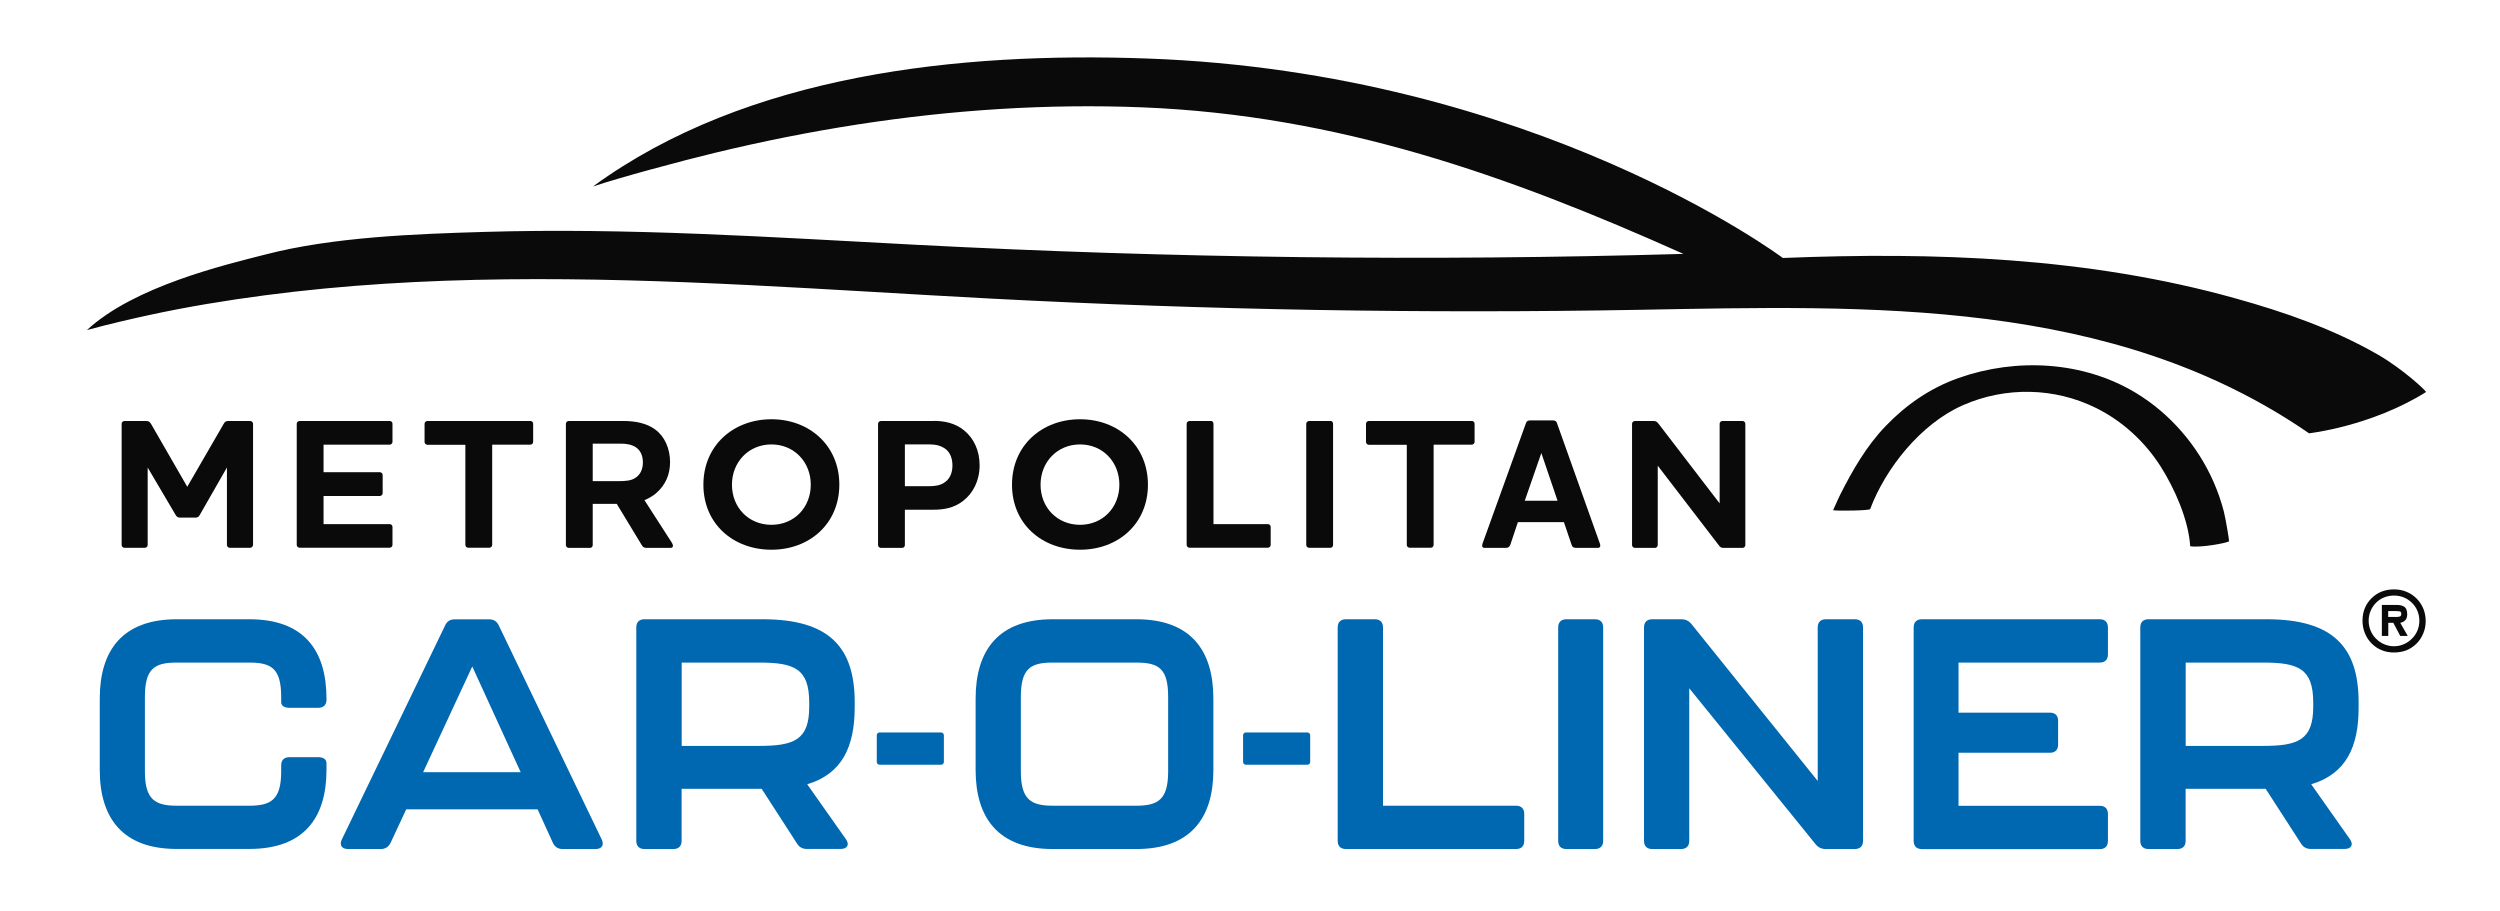<?xml version="1.0" encoding="UTF-8"?> <svg xmlns="http://www.w3.org/2000/svg" width="288" height="105" viewBox="0 0 288 105" fill="none"><path d="M275.78 75.168C275.27 75.168 274.79 75.078 274.36 74.898C273.92 74.718 273.54 74.458 273.21 74.128C272.88 73.798 272.63 73.418 272.44 72.958C272.26 72.508 272.16 72.028 272.16 71.518C272.16 70.478 272.5 69.618 273.19 68.928C273.87 68.248 274.74 67.898 275.78 67.898C276.31 67.898 276.8 67.988 277.24 68.178C277.68 68.358 278.06 68.618 278.39 68.948C278.72 69.278 278.97 69.658 279.16 70.098C279.34 70.538 279.44 71.008 279.44 71.528C279.44 72.038 279.35 72.518 279.16 72.968C278.98 73.418 278.72 73.808 278.39 74.138C278.06 74.468 277.68 74.718 277.24 74.908C276.8 75.078 276.31 75.168 275.78 75.168ZM275.78 74.448C276.19 74.448 276.57 74.368 276.91 74.218C277.26 74.068 277.57 73.858 277.84 73.588C278.12 73.318 278.33 73.008 278.48 72.658C278.63 72.298 278.71 71.918 278.71 71.508C278.71 71.098 278.63 70.718 278.48 70.358C278.33 69.998 278.11 69.688 277.84 69.428C277.56 69.158 277.25 68.958 276.91 68.818C276.56 68.678 276.18 68.608 275.78 68.608C275.39 68.608 275.02 68.678 274.66 68.818C274.3 68.958 273.99 69.168 273.73 69.428C273.46 69.698 273.25 70.008 273.1 70.358C272.95 70.718 272.87 71.098 272.87 71.508C272.87 71.918 272.95 72.298 273.1 72.658C273.25 73.018 273.46 73.328 273.73 73.588C274 73.858 274.31 74.068 274.66 74.218C275.02 74.368 275.39 74.448 275.78 74.448ZM277.37 73.258H276.51L275.71 71.748H275.13V73.258H274.39V69.688H276.11C276.5 69.688 276.79 69.768 277 69.918C277.2 70.068 277.31 70.358 277.31 70.768C277.31 71.078 277.23 71.308 277.08 71.458C276.93 71.608 276.74 71.708 276.51 71.748L277.37 73.258ZM275.95 71.078C276.13 71.078 276.29 71.068 276.43 71.028C276.56 70.998 276.63 70.888 276.63 70.708C276.63 70.548 276.56 70.448 276.43 70.428C276.3 70.408 276.14 70.398 275.95 70.398H275.12V71.068H275.95V71.078Z" fill="#0A0A0A"></path><path d="M10.012 38.028C12.492 37.338 15.582 36.638 17.172 36.298C21.582 35.338 26.042 34.608 30.522 34.018C39.712 32.808 48.972 32.288 58.242 32.178C76.902 31.958 95.522 33.418 114.142 34.398C139.062 35.708 164.022 36.138 188.972 35.688C215.442 35.208 243.322 34.278 266.002 49.918C266.002 49.918 273.132 49.128 279.472 45.168C279.592 45.098 276.802 42.498 273.912 40.838C268.742 37.878 263.182 35.948 257.472 34.358C240.472 29.618 222.912 29.018 205.382 29.718C205.382 29.718 176.852 8.318 132.072 6.738C110.672 5.978 86.122 8.468 68.302 21.488C71.342 20.458 78.552 18.518 82.472 17.578C87.872 16.278 93.312 15.188 98.802 14.338C109.652 12.658 120.662 11.928 131.642 12.368C154.132 13.278 173.642 20.158 193.932 29.248C164.452 30.098 134.942 29.738 105.502 28.198C88.932 27.328 72.342 26.218 55.732 26.718C48.072 26.948 38.402 27.278 30.542 29.328C25.962 30.498 15.462 32.968 10.012 38.028Z" fill="#0A0A0A"></path><path d="M211.172 58.778C211.782 58.878 215.382 58.818 215.442 58.648C217.202 53.968 221.252 48.828 226.112 46.688C231.062 44.508 236.702 44.638 241.462 46.998C244.492 48.498 247.062 50.858 248.882 53.698C250.522 56.278 252.112 59.858 252.312 62.928C253.492 63.118 256.492 62.568 256.792 62.358C256.822 62.338 256.392 59.708 256.182 58.908C255.882 57.758 255.492 56.638 255.022 55.558C253.172 51.328 250.012 47.658 246.062 45.268C240.002 41.608 232.302 41.188 225.622 43.548C222.342 44.708 219.562 46.648 217.222 49.088C215.022 51.368 213.402 54.188 211.982 57.008C211.942 57.118 211.662 57.638 211.172 58.778Z" fill="#0A0A0A"></path><path d="M29.142 62.788C29.142 62.958 28.992 63.108 28.802 63.108H26.482C26.292 63.108 26.142 62.958 26.142 62.788V53.858L23.032 59.288C22.902 59.528 22.792 59.628 22.512 59.628H20.732C20.472 59.628 20.342 59.518 20.212 59.288L17.012 53.858V62.788C17.012 62.958 16.862 63.108 16.672 63.108H14.352C14.162 63.108 14.012 62.958 14.012 62.788V48.818C14.012 48.648 14.162 48.498 14.352 48.498H16.802C17.062 48.498 17.232 48.538 17.402 48.838L21.572 56.078L25.762 48.838C25.912 48.538 26.082 48.498 26.342 48.498H28.812C29.002 48.498 29.152 48.648 29.152 48.818V62.788H29.142Z" fill="#0A0A0A"></path><path d="M44.874 48.488C45.064 48.488 45.214 48.638 45.214 48.808V50.908C45.214 51.078 45.064 51.228 44.874 51.228H37.274V54.398H43.764C43.934 54.398 44.084 54.548 44.084 54.718V56.798C44.084 56.988 43.934 57.138 43.764 57.138H37.274V60.378H44.874C45.064 60.378 45.214 60.508 45.214 60.698V62.778C45.214 62.948 45.064 63.098 44.874 63.098H34.524C34.334 63.098 34.184 62.948 34.184 62.778V48.818C34.184 48.648 34.334 48.498 34.524 48.498H44.874V48.488Z" fill="#0A0A0A"></path><path d="M61.08 48.488C61.27 48.488 61.42 48.638 61.42 48.808V50.908C61.42 51.078 61.27 51.228 61.08 51.228H56.7V62.778C56.7 62.948 56.55 63.098 56.38 63.098H53.93C53.76 63.098 53.61 62.948 53.61 62.778V51.238H49.23C49.06 51.238 48.91 51.088 48.91 50.918V48.818C48.91 48.648 49.06 48.498 49.23 48.498H61.08V48.488Z" fill="#0A0A0A"></path><path d="M74.241 57.618L77.421 62.558C77.571 62.818 77.591 63.118 77.231 63.118H74.551C74.251 63.118 74.081 63.078 73.931 62.798L71.051 58.048H68.281V62.798C68.281 62.968 68.151 63.118 67.961 63.118H65.531C65.341 63.118 65.191 62.968 65.191 62.798V48.818C65.191 48.648 65.341 48.498 65.531 48.498H71.801C73.221 48.498 74.511 48.758 75.491 49.488C76.561 50.278 77.191 51.658 77.191 53.248C77.191 54.648 76.671 55.888 75.561 56.838C75.131 57.188 74.701 57.428 74.241 57.618ZM68.281 51.108V55.428H71.291C72.081 55.428 72.731 55.368 73.181 55.058C73.701 54.738 74.061 54.138 74.061 53.278C74.061 52.418 73.741 51.858 73.241 51.518C72.771 51.218 72.191 51.108 71.541 51.108H68.281Z" fill="#0A0A0A"></path><path d="M88.871 63.328C84.491 63.328 81.031 60.368 81.031 55.838C81.031 51.308 84.491 48.298 88.871 48.298C93.251 48.298 96.691 51.328 96.691 55.838C96.681 60.348 93.251 63.328 88.871 63.328ZM88.871 51.198C86.251 51.198 84.321 53.218 84.321 55.838C84.321 58.478 86.251 60.458 88.871 60.458C91.491 60.458 93.401 58.458 93.401 55.838C93.401 53.218 91.481 51.198 88.871 51.198Z" fill="#0A0A0A"></path><path d="M107.572 48.488C108.792 48.488 110.022 48.728 111.072 49.588C112.172 50.488 112.852 51.888 112.852 53.608C112.852 55.368 112.102 56.828 110.922 57.728C109.892 58.518 108.732 58.718 107.572 58.718H104.242V62.798C104.242 62.968 104.112 63.118 103.922 63.118H101.492C101.302 63.118 101.152 62.968 101.152 62.798V48.818C101.152 48.648 101.302 48.498 101.492 48.498H107.572V48.488ZM108.792 51.628C108.322 51.328 107.782 51.198 107.162 51.198H104.242V56.008H107.102C107.702 56.008 108.302 55.918 108.752 55.618C109.352 55.248 109.722 54.588 109.722 53.598C109.712 52.638 109.352 51.988 108.792 51.628Z" fill="#0A0A0A"></path><path d="M124.422 63.328C120.042 63.328 116.582 60.368 116.582 55.838C116.582 51.308 120.042 48.298 124.422 48.298C128.802 48.298 132.242 51.328 132.242 55.838C132.242 60.348 128.802 63.328 124.422 63.328ZM124.422 51.198C121.802 51.198 119.872 53.218 119.872 55.838C119.872 58.478 121.802 60.458 124.422 60.458C127.042 60.458 128.952 58.458 128.952 55.838C128.952 53.218 127.042 51.198 124.422 51.198Z" fill="#0A0A0A"></path><path d="M139.473 48.488C139.663 48.488 139.793 48.638 139.793 48.808V60.378H146.043C146.233 60.378 146.383 60.508 146.383 60.698V62.778C146.383 62.948 146.233 63.098 146.043 63.098H137.043C136.853 63.098 136.703 62.948 136.703 62.778V48.818C136.703 48.648 136.853 48.498 137.043 48.498H139.473V48.488Z" fill="#0A0A0A"></path><path d="M153.25 48.488C153.44 48.488 153.57 48.638 153.57 48.808V62.788C153.57 62.958 153.44 63.108 153.25 63.108H150.82C150.63 63.108 150.48 62.958 150.48 62.788V48.818C150.48 48.648 150.63 48.498 150.82 48.498H153.25V48.488Z" fill="#0A0A0A"></path><path d="M169.533 48.488C169.723 48.488 169.873 48.638 169.873 48.808V50.908C169.873 51.078 169.723 51.228 169.533 51.228H165.153V62.778C165.153 62.948 165.003 63.098 164.833 63.098H162.383C162.213 63.098 162.063 62.948 162.063 62.778V51.238H157.683C157.513 51.238 157.363 51.088 157.363 50.918V48.818C157.363 48.648 157.513 48.498 157.683 48.498H169.533V48.488Z" fill="#0A0A0A"></path><path d="M173.992 62.748C173.902 63.008 173.732 63.118 173.452 63.118H171.042C170.822 63.118 170.742 63.008 170.742 62.858C170.742 62.798 170.762 62.728 170.782 62.638L175.782 48.768C175.852 48.508 176.022 48.428 176.302 48.428H178.862C179.142 48.428 179.312 48.518 179.372 48.768L184.312 62.638C184.332 62.728 184.352 62.788 184.352 62.858C184.352 63.008 184.262 63.118 184.052 63.118H181.582C181.282 63.118 181.112 63.008 181.042 62.748L180.162 60.148H174.862L173.992 62.748ZM177.562 52.188L175.652 57.688H179.432L177.562 52.188Z" fill="#0A0A0A"></path><path d="M198.102 48.818C198.102 48.648 198.252 48.498 198.422 48.498H200.742C200.912 48.498 201.062 48.648 201.062 48.818V62.798C201.062 62.968 200.912 63.118 200.742 63.118H198.592C198.332 63.118 198.182 63.078 197.992 62.798L190.972 53.648V62.798C190.972 62.968 190.822 63.118 190.652 63.118H188.352C188.162 63.118 188.012 62.968 188.012 62.798V48.818C188.012 48.648 188.162 48.498 188.352 48.498H190.502C190.762 48.498 190.892 48.588 191.082 48.838L198.102 57.988V48.818Z" fill="#0A0A0A"></path><path d="M11.492 88.698V80.488C11.492 74.868 14.152 71.338 20.372 71.338H28.732C34.952 71.338 37.612 74.858 37.612 80.488V80.598C37.612 81.198 37.272 81.538 36.672 81.538H33.332C32.732 81.538 32.392 81.278 32.392 80.898V80.298C32.392 77.038 31.302 76.328 28.722 76.328H20.362C17.772 76.328 16.692 77.038 16.692 80.298V88.878C16.692 92.098 17.852 92.818 20.362 92.818H28.722C31.232 92.818 32.392 92.108 32.392 88.878V88.168C32.392 87.568 32.732 87.228 33.332 87.228H36.672C37.272 87.228 37.612 87.488 37.612 87.938V88.688C37.612 94.268 34.952 97.798 28.732 97.798H20.372C14.162 97.808 11.492 94.278 11.492 88.698Z" fill="#0067B1"></path><path d="M63.694 97.098L61.934 93.238H46.794L44.993 97.098C44.773 97.548 44.394 97.808 43.873 97.808H40.084C39.373 97.808 39.074 97.358 39.373 96.718L51.294 72.018C51.514 71.568 51.853 71.348 52.383 71.348H56.353C56.873 71.348 57.214 71.568 57.444 72.018L69.323 96.718C69.624 97.358 69.323 97.808 68.614 97.808H64.823C64.293 97.808 63.923 97.578 63.694 97.098ZM59.983 88.958L54.404 76.778L48.743 88.958H59.983Z" fill="#0067B1"></path><path d="M92.991 90.348L97.451 96.678C97.901 97.318 97.601 97.798 96.851 97.798H92.951C92.461 97.798 92.091 97.608 91.831 97.198L87.741 90.868H78.521V96.868C78.521 97.468 78.181 97.808 77.581 97.808H74.241C73.641 97.808 73.301 97.468 73.301 96.868V72.278C73.301 71.678 73.641 71.338 74.241 71.338H87.851C95.531 71.338 98.461 74.558 98.461 80.898V81.458C98.461 86.038 97.001 89.148 92.991 90.348ZM93.221 80.938C93.221 77.038 91.531 76.328 87.451 76.328H78.531V85.928H87.451C91.461 85.928 93.221 85.258 93.221 81.428V80.938Z" fill="#0067B1"></path><path d="M112.391 88.698V80.488C112.391 74.868 115.051 71.338 121.271 71.338H130.901C137.121 71.338 139.781 74.858 139.781 80.488V88.698C139.781 94.278 137.121 97.808 130.901 97.808H121.271C115.051 97.808 112.391 94.278 112.391 88.698ZM130.901 92.818C133.411 92.818 134.571 92.108 134.571 88.878V80.298C134.571 77.038 133.521 76.328 130.901 76.328H121.271C118.681 76.328 117.601 77.038 117.601 80.298V88.878C117.601 92.098 118.761 92.818 121.271 92.818H130.901Z" fill="#0067B1"></path><path d="M154.102 96.868V72.278C154.102 71.678 154.442 71.338 155.042 71.338H158.382C158.982 71.338 159.322 71.678 159.322 72.278V92.818H174.652C175.252 92.818 175.592 93.158 175.592 93.758V96.868C175.592 97.468 175.252 97.808 174.652 97.808H155.052C154.432 97.808 154.102 97.468 154.102 96.868Z" fill="#0067B1"></path><path d="M179.504 96.868V72.278C179.504 71.678 179.844 71.338 180.444 71.338H183.744C184.344 71.338 184.684 71.678 184.684 72.278V96.868C184.684 97.468 184.344 97.808 183.744 97.808H180.444C179.834 97.808 179.504 97.468 179.504 96.868Z" fill="#0067B1"></path><path d="M189.391 96.868V72.278C189.391 71.678 189.731 71.338 190.331 71.338H193.701C194.191 71.338 194.561 71.528 194.861 71.898L209.401 89.968V72.278C209.401 71.678 209.741 71.338 210.341 71.338H213.681C214.281 71.338 214.621 71.678 214.621 72.278V96.868C214.621 97.468 214.281 97.808 213.681 97.808H210.311C209.821 97.808 209.451 97.618 209.151 97.248L194.601 79.288V96.868C194.601 97.468 194.261 97.808 193.661 97.808H190.321C189.731 97.808 189.391 97.468 189.391 96.868Z" fill="#0067B1"></path><path d="M220.453 96.868V72.278C220.453 71.678 220.793 71.338 221.393 71.338H241.893C242.493 71.338 242.833 71.678 242.833 72.278V75.388C242.833 75.988 242.493 76.328 241.893 76.328H225.623V82.098H236.153C236.753 82.098 237.093 82.438 237.093 83.038V85.778C237.093 86.378 236.753 86.718 236.153 86.718H225.623V92.828H241.893C242.493 92.828 242.833 93.168 242.833 93.768V96.878C242.833 97.478 242.493 97.818 241.893 97.818H221.393C220.793 97.808 220.453 97.468 220.453 96.868Z" fill="#0067B1"></path><path d="M266.253 90.348L270.712 96.678C271.162 97.318 270.862 97.798 270.112 97.798H266.212C265.722 97.798 265.352 97.608 265.092 97.198L261.003 90.868H251.783V96.868C251.783 97.468 251.442 97.808 250.842 97.808H247.503C246.903 97.808 246.562 97.468 246.562 96.868V72.278C246.562 71.678 246.903 71.338 247.503 71.338H261.103C268.783 71.338 271.712 74.558 271.712 80.898V81.458C271.732 86.038 270.263 89.148 266.253 90.348ZM266.483 80.938C266.483 77.038 264.792 76.328 260.712 76.328H251.792V85.928H260.712C264.722 85.928 266.483 85.258 266.483 81.428V80.938Z" fill="#0067B1"></path><path d="M108.414 88.098H101.324C101.154 88.098 101.004 87.958 101.004 87.778V84.698C101.004 84.528 101.144 84.378 101.324 84.378H108.414C108.584 84.378 108.734 84.518 108.734 84.698V87.778C108.734 87.958 108.594 88.098 108.414 88.098Z" fill="#0067B1"></path><path d="M150.613 88.098H143.523C143.353 88.098 143.203 87.958 143.203 87.778V84.698C143.203 84.528 143.343 84.378 143.523 84.378H150.613C150.783 84.378 150.933 84.518 150.933 84.698V87.778C150.933 87.958 150.793 88.098 150.613 88.098Z" fill="#0067B1"></path></svg> 